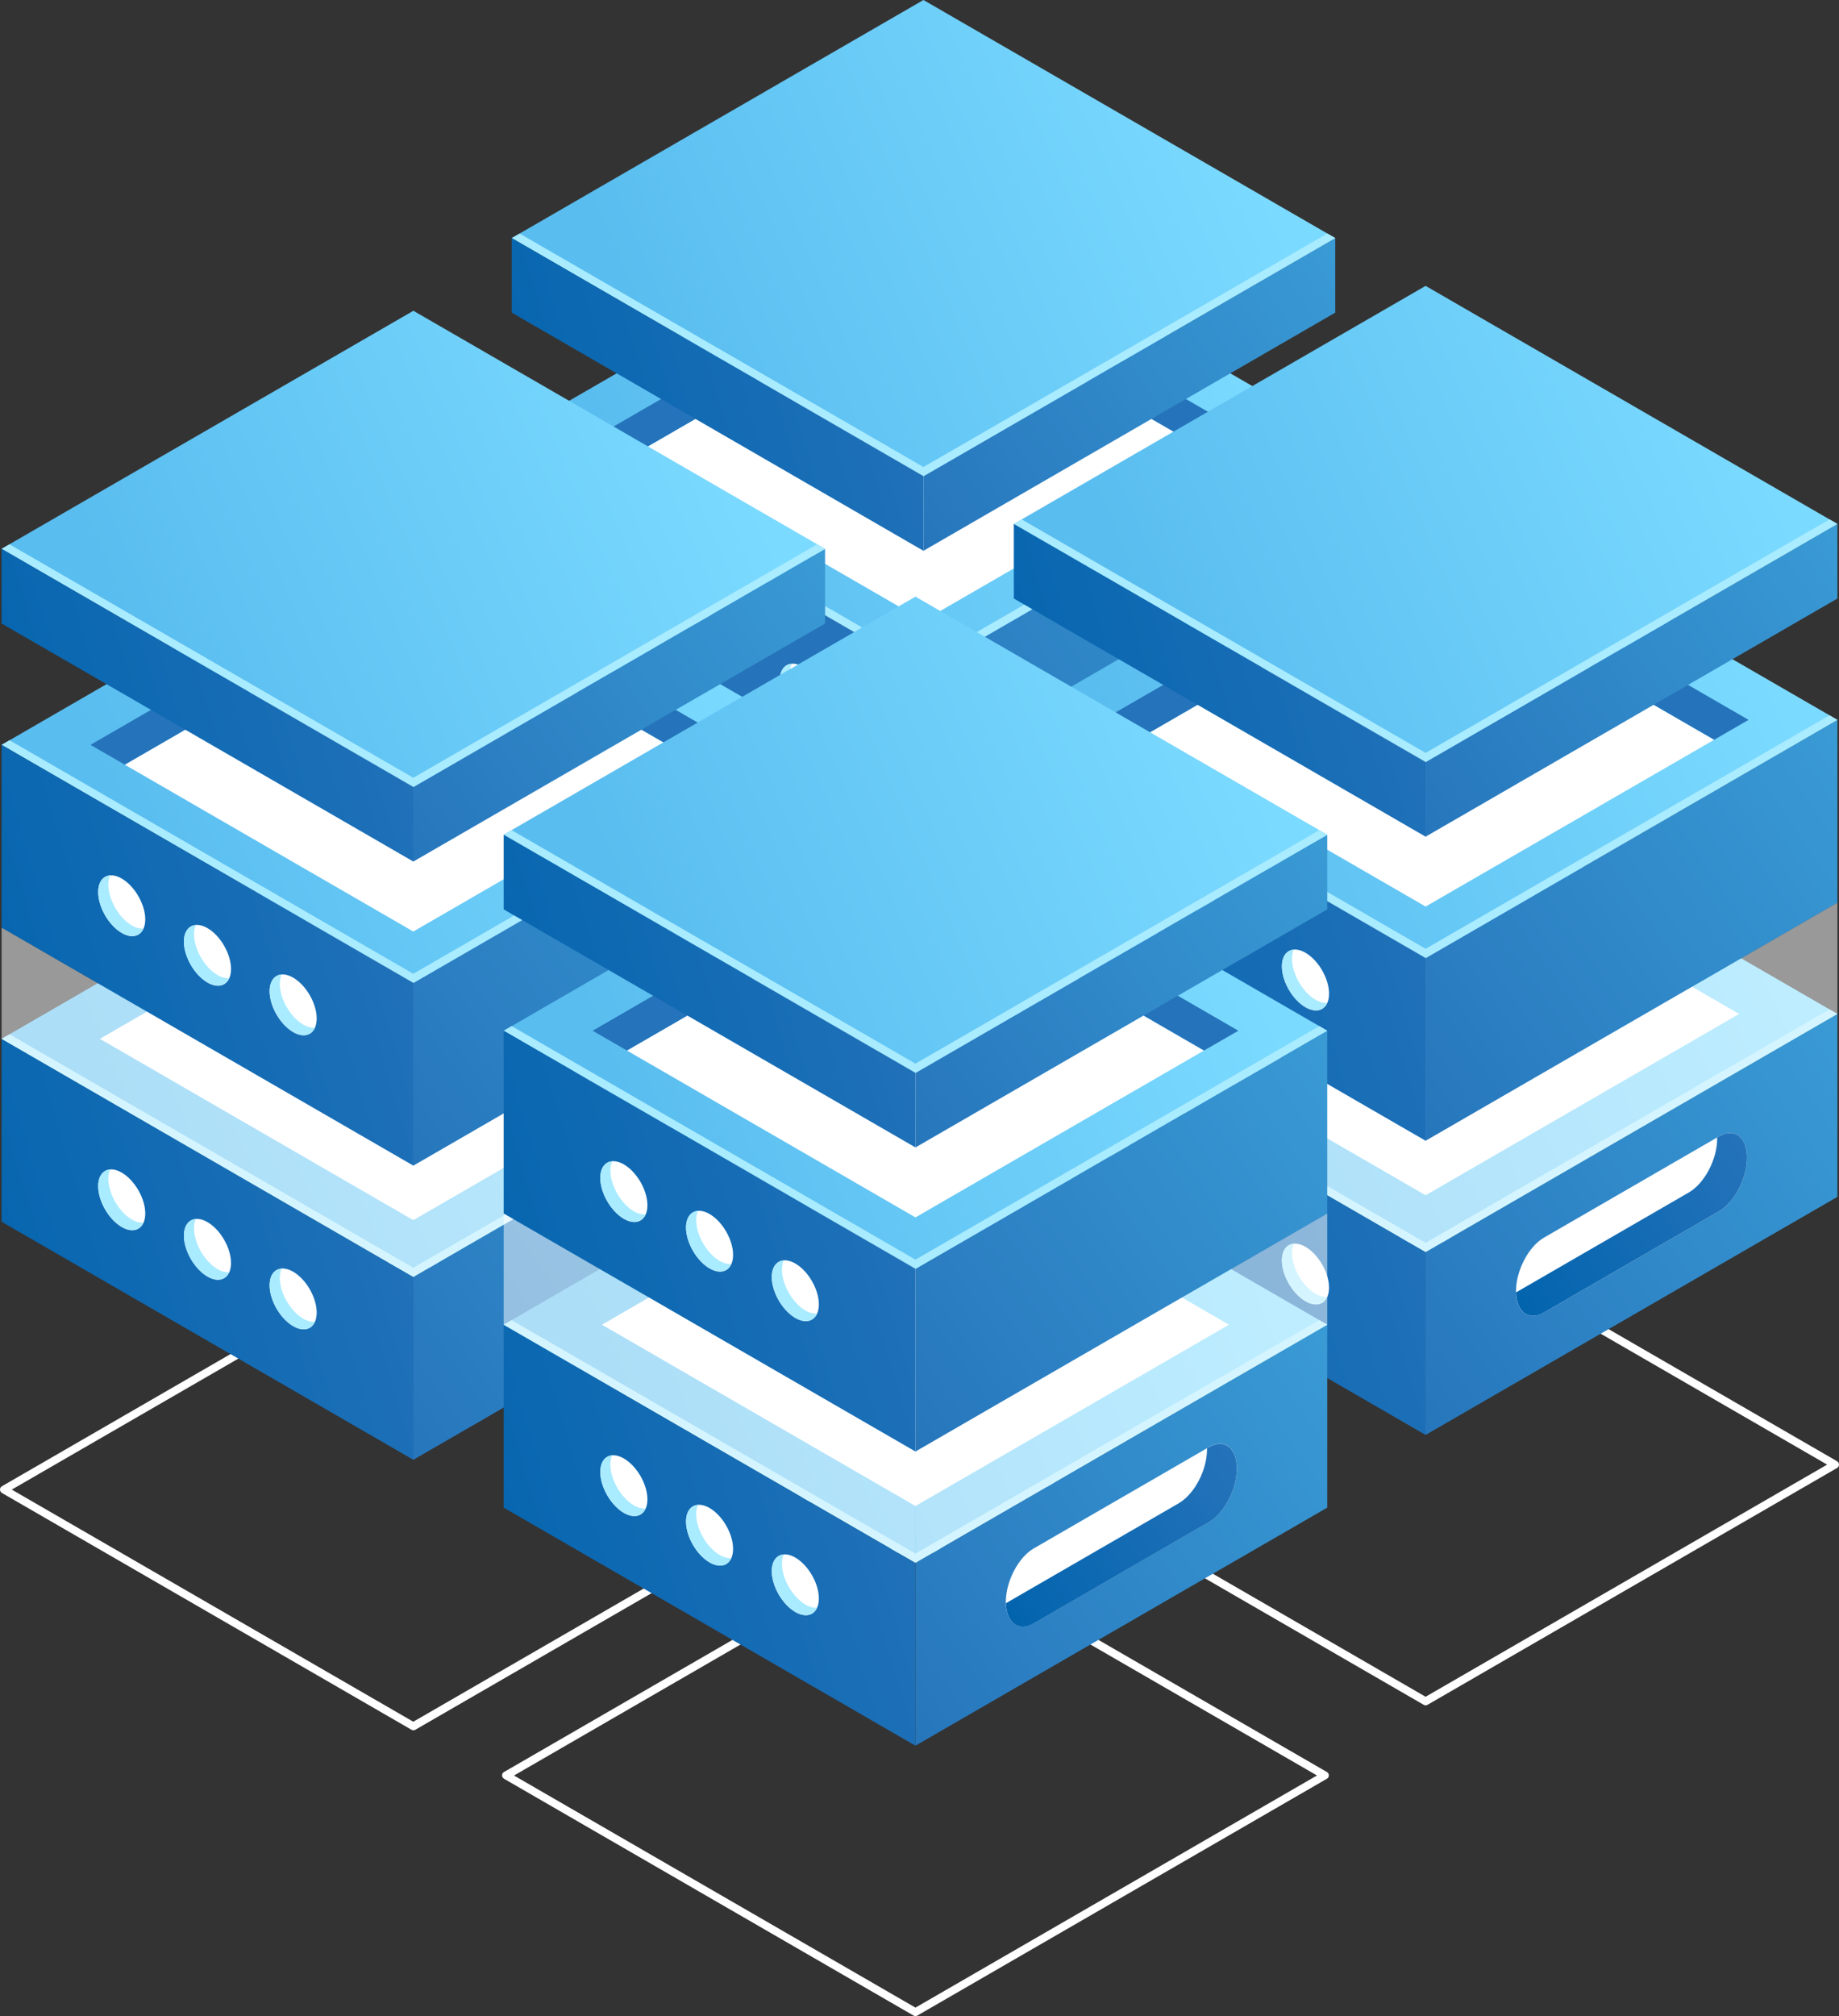 <svg xmlns="http://www.w3.org/2000/svg" width="115" height="126" viewBox="0 0 115 126" fill="none"><rect x="0" y="0" width="115" height="126" fill="#333333" stroke="none"/><g clip-path="url(#clip0_53_162)"><path d="M57.747 88.712C57.706 88.712 57.665 88.701 57.623 88.677L32.02 73.881C31.944 73.834 31.896 73.757 31.896 73.669C31.896 73.58 31.944 73.498 32.02 73.457L57.623 58.66C57.7 58.619 57.794 58.619 57.871 58.66L83.474 73.457C83.55 73.504 83.598 73.58 83.598 73.669C83.598 73.757 83.55 73.84 83.474 73.881L57.871 88.677C57.835 88.701 57.788 88.712 57.747 88.712ZM32.638 73.669L57.747 88.176L82.856 73.663L57.747 59.155L32.638 73.663V73.669Z" fill="white"></path><path d="M57.747 71.812L83.498 56.934V45.502L57.747 60.381V71.812Z" fill="url(#paint0_linear_53_162)"></path><path d="M57.747 60.381L83.498 45.502L57.747 30.623L32.002 45.502L57.747 60.381Z" fill="url(#paint1_linear_53_162)"></path><path d="M57.747 56.834L77.352 45.502L57.747 34.177L38.143 45.502L57.747 56.834Z" fill="white"></path><path d="M32.002 56.934L57.747 71.812V60.381L32.002 45.502V56.934Z" fill="url(#paint2_linear_53_162)"></path><path d="M57.747 53.434L83.498 38.555V27.123L57.747 42.008V53.434Z" fill="url(#paint3_linear_53_162)"></path><path d="M57.747 42.002L83.498 27.123L57.747 12.245L32.002 27.123L57.747 42.002Z" fill="url(#paint4_linear_53_162)"></path><path d="M57.747 41.43L83.003 26.84L83.498 27.123L57.747 42.002L32.002 27.123L32.497 26.84L57.747 41.43Z" fill="#A9EBFF"></path><path d="M57.747 59.809L83.003 45.213L83.498 45.502L57.747 60.381L32.002 45.502L32.497 45.219L57.747 59.809Z" fill="#A9EBFF"></path><path d="M57.747 17.937L75.791 28.367L57.747 38.791L39.703 28.367L57.747 17.937Z" fill="white"></path><path d="M57.747 17.937L39.703 28.367L37.56 27.123L57.747 15.456L77.94 27.123L75.791 28.367L57.747 17.937Z" fill="#2573BA"></path><path d="M32.002 38.555L57.747 53.434V42.008L32.002 27.123V38.555Z" fill="url(#paint5_linear_53_162)"></path><path d="M48.764 42.526C48.764 43.463 49.423 44.606 50.236 45.078C51.048 45.549 51.707 45.166 51.707 44.229C51.707 43.292 51.048 42.149 50.236 41.678C49.423 41.207 48.764 41.59 48.764 42.526Z" fill="white"></path><path d="M43.4 39.427C43.4 40.364 44.06 41.507 44.872 41.978C45.685 42.45 46.344 42.067 46.344 41.13C46.344 40.193 45.685 39.05 44.872 38.578C44.06 38.107 43.4 38.49 43.4 39.427Z" fill="white"></path><path d="M38.043 36.333C38.043 37.27 38.702 38.413 39.515 38.885C40.327 39.356 40.987 38.973 40.987 38.036C40.987 37.099 40.327 35.956 39.515 35.485C38.702 35.013 38.043 35.396 38.043 36.333Z" fill="white"></path><path d="M49.511 41.489C49.441 41.648 49.4 41.843 49.4 42.067C49.4 43.004 50.059 44.147 50.871 44.618C51.136 44.771 51.383 44.825 51.595 44.807C51.378 45.302 50.848 45.431 50.236 45.078C49.423 44.606 48.764 43.463 48.764 42.526C48.764 41.896 49.064 41.525 49.511 41.483V41.489Z" fill="#A9EBFF"></path><path d="M44.148 38.39C44.077 38.549 44.036 38.743 44.036 38.967C44.036 39.904 44.696 41.047 45.508 41.519C45.773 41.672 46.02 41.725 46.232 41.707C46.014 42.202 45.484 42.332 44.872 41.978C44.06 41.507 43.4 40.364 43.4 39.427C43.4 38.796 43.701 38.425 44.148 38.384V38.39Z" fill="#A9EBFF"></path><path d="M38.791 35.291C38.72 35.45 38.679 35.644 38.679 35.868C38.679 36.805 39.338 37.948 40.151 38.419C40.416 38.573 40.663 38.626 40.875 38.608C40.657 39.103 40.127 39.233 39.515 38.879C38.702 38.408 38.043 37.265 38.043 36.328C38.043 35.697 38.343 35.326 38.791 35.285V35.291Z" fill="#A9EBFF"></path><path d="M48.764 60.905C48.764 61.842 49.423 62.986 50.236 63.457C51.048 63.928 51.707 63.545 51.707 62.608C51.707 61.671 51.048 60.528 50.236 60.057C49.423 59.586 48.764 59.968 48.764 60.905Z" fill="white"></path><path d="M43.4 57.806C43.4 58.743 44.06 59.886 44.872 60.357C45.685 60.829 46.344 60.446 46.344 59.509C46.344 58.572 45.685 57.429 44.872 56.957C44.06 56.486 43.4 56.869 43.4 57.806Z" fill="white"></path><path d="M38.043 54.706C38.043 55.643 38.702 56.786 39.515 57.258C40.327 57.729 40.987 57.346 40.987 56.409C40.987 55.472 40.327 54.329 39.515 53.858C38.702 53.386 38.043 53.769 38.043 54.706Z" fill="white"></path><path d="M49.511 59.862C49.441 60.021 49.4 60.216 49.4 60.44C49.4 61.377 50.059 62.52 50.871 62.991C51.136 63.145 51.383 63.197 51.595 63.18C51.378 63.675 50.848 63.804 50.236 63.451C49.423 62.98 48.764 61.836 48.764 60.899C48.764 60.269 49.064 59.898 49.511 59.856V59.862Z" fill="#A9EBFF"></path><path d="M44.148 56.769C44.077 56.928 44.036 57.122 44.036 57.346C44.036 58.283 44.696 59.426 45.508 59.898C45.773 60.051 46.02 60.104 46.232 60.086C46.014 60.581 45.484 60.711 44.872 60.357C44.06 59.886 43.4 58.743 43.4 57.806C43.4 57.175 43.701 56.804 44.148 56.763V56.769Z" fill="#A9EBFF"></path><path d="M38.791 53.669C38.72 53.828 38.679 54.023 38.679 54.246C38.679 55.183 39.338 56.327 40.151 56.798C40.416 56.951 40.663 57.004 40.875 56.986C40.657 57.481 40.127 57.611 39.515 57.258C38.702 56.786 38.043 55.643 38.043 54.706C38.043 54.076 38.343 53.704 38.791 53.663V53.669Z" fill="#A9EBFF"></path><path d="M57.747 34.424L83.498 19.539V14.878L57.747 29.757V34.424Z" fill="url(#paint6_linear_53_162)"></path><path d="M57.747 29.757L83.498 14.879L57.747 0L32.002 14.879L57.747 29.757Z" fill="url(#paint7_linear_53_162)"></path><path d="M57.747 29.186L83.003 14.596L83.498 14.879L57.747 29.757L32.002 14.879L32.497 14.596L57.747 29.186Z" fill="#A9EBFF"></path><path d="M32.002 19.539L57.747 34.424V29.757L32.002 14.878V19.539Z" fill="url(#paint8_linear_53_162)"></path><path opacity="0.5" d="M83.498 38.555V45.502L57.747 60.381V53.433L83.498 38.555Z" fill="white"></path><path opacity="0.5" d="M32.002 38.555V45.502L57.747 60.381V53.433L32.002 38.555Z" fill="white"></path><path d="M25.845 108.134C25.803 108.134 25.762 108.122 25.721 108.098L0.124 93.308C0.047 93.261 0 93.184 0 93.096C0 93.007 0.047 92.925 0.124 92.884L25.727 78.088C25.803 78.046 25.898 78.046 25.974 78.088L51.578 92.884C51.654 92.931 51.701 93.007 51.701 93.096C51.701 93.184 51.654 93.267 51.578 93.308L25.974 108.104C25.939 108.128 25.892 108.139 25.851 108.139L25.845 108.134ZM0.736 93.096L25.845 107.603L50.953 93.096L25.845 78.588L0.736 93.096Z" fill="white"></path><path d="M25.845 91.234L51.595 76.355V64.924L25.845 79.802V91.234Z" fill="url(#paint9_linear_53_162)"></path><path d="M25.845 79.803L51.595 64.924L25.851 50.045L0.1 64.924L25.845 79.803Z" fill="url(#paint10_linear_53_162)"></path><path d="M25.845 76.255L45.449 64.924L25.85 53.599L6.246 64.924L25.845 76.255Z" fill="white"></path><path d="M0.1 76.355L25.851 91.234V79.802L0.1 64.924V76.355Z" fill="url(#paint11_linear_53_162)"></path><path d="M25.845 72.855L51.595 57.976V46.551L25.845 61.429V72.855Z" fill="url(#paint12_linear_53_162)"></path><path d="M25.845 61.43L51.595 46.545L25.851 31.666L0.1 46.551L25.845 61.43Z" fill="url(#paint13_linear_53_162)"></path><path d="M25.845 60.858L51.101 46.262L51.595 46.545L25.845 61.43L0.1 46.551L0.595 46.262L25.845 60.858Z" fill="#A9EBFF"></path><path d="M25.845 79.231L51.101 64.641L51.595 64.924L25.845 79.803L0.1 64.924L0.595 64.641L25.845 79.231Z" fill="#A9EBFF"></path><path d="M25.85 37.359L43.889 47.789L25.845 58.218L7.8 47.789L25.85 37.359Z" fill="white"></path><path d="M25.851 37.359L7.801 47.788L5.658 46.551L25.851 34.878L46.038 46.551L43.895 47.788L25.851 37.359Z" fill="#2573BA"></path><path d="M0.1 57.976L25.851 72.855V61.429L0.1 46.551V57.976Z" fill="url(#paint14_linear_53_162)"></path><path d="M16.861 61.948C16.861 62.885 17.52 64.028 18.333 64.5C19.145 64.971 19.804 64.588 19.804 63.651C19.804 62.714 19.145 61.571 18.333 61.1C17.52 60.628 16.861 61.011 16.861 61.948Z" fill="white"></path><path d="M11.503 58.855C11.503 59.791 12.163 60.935 12.975 61.406C13.788 61.877 14.447 61.495 14.447 60.557C14.447 59.621 13.788 58.477 12.975 58.006C12.163 57.535 11.503 57.918 11.503 58.855Z" fill="white"></path><path d="M6.14 55.755C6.14 56.692 6.8 57.835 7.612 58.306C8.424 58.778 9.084 58.395 9.084 57.458C9.084 56.521 8.424 55.378 7.612 54.907C6.8 54.435 6.14 54.818 6.14 55.755Z" fill="white"></path><path d="M17.608 60.911C17.538 61.07 17.497 61.265 17.497 61.489C17.497 62.425 18.156 63.569 18.968 64.04C19.233 64.193 19.481 64.246 19.693 64.229C19.475 64.724 18.945 64.853 18.333 64.5C17.52 64.028 16.861 62.885 16.861 61.948C16.861 61.318 17.161 60.947 17.608 60.905V60.911Z" fill="#A9EBFF"></path><path d="M12.245 57.812C12.175 57.971 12.133 58.165 12.133 58.389C12.133 59.326 12.793 60.469 13.605 60.941C13.87 61.094 14.117 61.147 14.329 61.129C14.111 61.624 13.582 61.754 12.969 61.4C12.157 60.929 11.498 59.786 11.498 58.849C11.498 58.218 11.798 57.847 12.245 57.806V57.812Z" fill="#A9EBFF"></path><path d="M6.888 54.712C6.817 54.871 6.776 55.066 6.776 55.289C6.776 56.226 7.435 57.37 8.248 57.841C8.513 57.994 8.76 58.047 8.972 58.029C8.754 58.524 8.224 58.654 7.612 58.3C6.8 57.829 6.14 56.686 6.14 55.749C6.14 55.118 6.44 54.747 6.888 54.706V54.712Z" fill="#A9EBFF"></path><path d="M16.861 80.327C16.861 81.264 17.52 82.407 18.333 82.878C19.145 83.35 19.804 82.967 19.804 82.03C19.804 81.093 19.145 79.95 18.333 79.478C17.52 79.007 16.861 79.39 16.861 80.327Z" fill="white"></path><path d="M11.503 77.228C11.503 78.165 12.163 79.308 12.975 79.779C13.788 80.251 14.447 79.868 14.447 78.931C14.447 77.994 13.788 76.85 12.975 76.379C12.163 75.908 11.503 76.291 11.503 77.228Z" fill="white"></path><path d="M6.14 74.134C6.14 75.071 6.8 76.214 7.612 76.685C8.424 77.157 9.084 76.774 9.084 75.837C9.084 74.9 8.424 73.757 7.612 73.285C6.8 72.814 6.14 73.197 6.14 74.134Z" fill="white"></path><path d="M17.608 79.29C17.538 79.449 17.497 79.644 17.497 79.868C17.497 80.804 18.156 81.948 18.968 82.419C19.233 82.572 19.481 82.625 19.693 82.608C19.475 83.103 18.945 83.232 18.333 82.879C17.52 82.407 16.861 81.264 16.861 80.327C16.861 79.697 17.161 79.325 17.608 79.284V79.29Z" fill="#A9EBFF"></path><path d="M12.245 76.191C12.175 76.35 12.133 76.544 12.133 76.768C12.133 77.705 12.793 78.848 13.605 79.319C13.87 79.473 14.117 79.526 14.329 79.508C14.111 80.003 13.582 80.133 12.969 79.779C12.157 79.308 11.498 78.165 11.498 77.228C11.498 76.597 11.798 76.226 12.245 76.185V76.191Z" fill="#A9EBFF"></path><path d="M6.888 73.091C6.817 73.25 6.776 73.444 6.776 73.668C6.776 74.605 7.435 75.748 8.248 76.22C8.513 76.373 8.76 76.426 8.972 76.408C8.754 76.903 8.224 77.033 7.612 76.679C6.8 76.208 6.14 75.065 6.14 74.128C6.14 73.497 6.44 73.126 6.888 73.085V73.091Z" fill="#A9EBFF"></path><path d="M25.845 53.846L51.595 38.967V34.3L25.845 49.185V53.846Z" fill="url(#paint15_linear_53_162)"></path><path d="M25.845 49.185L51.595 34.3L25.851 19.422L0.1 34.3L25.845 49.185Z" fill="url(#paint16_linear_53_162)"></path><path d="M25.845 48.608L51.101 34.018L51.595 34.3L25.845 49.185L0.1 34.3L0.595 34.018L25.845 48.608Z" fill="#A9EBFF"></path><path d="M0.1 38.967L25.851 53.846V49.185L0.1 34.3V38.967Z" fill="url(#paint17_linear_53_162)"></path><path opacity="0.5" d="M51.595 57.977V64.924L25.845 79.802L25.851 72.855L51.595 57.977Z" fill="white"></path><path opacity="0.5" d="M0.1 57.977V64.924L25.845 79.802L25.851 72.855L0.1 57.977Z" fill="white"></path><path d="M89.149 106.578C89.108 106.578 89.067 106.566 89.026 106.543L63.422 91.746C63.346 91.699 63.299 91.623 63.299 91.534C63.299 91.446 63.346 91.363 63.422 91.322L89.026 76.526C89.102 76.485 89.197 76.485 89.273 76.526L114.876 91.322C114.953 91.369 115 91.446 115 91.534C115 91.623 114.953 91.705 114.876 91.746L89.273 106.543C89.238 106.566 89.191 106.578 89.149 106.578ZM64.041 91.534L89.149 106.042L114.258 91.534L89.149 77.027L64.041 91.534Z" fill="white"></path><path d="M89.149 89.678L114.9 74.8V63.368L89.149 78.247V89.678Z" fill="url(#paint18_linear_53_162)"></path><path d="M89.149 78.247L114.9 63.368L89.149 48.49L63.399 63.368L89.149 78.247Z" fill="url(#paint19_linear_53_162)"></path><path d="M89.149 74.7L108.753 63.368L89.149 52.043L69.545 63.368L89.149 74.7Z" fill="white"></path><path d="M63.399 74.8L89.149 89.678V78.247L63.399 63.368V74.8Z" fill="url(#paint20_linear_53_162)"></path><path d="M89.149 71.299L114.9 56.421V44.989L89.149 59.874V71.299Z" fill="url(#paint21_linear_53_162)"></path><path d="M89.149 59.874L114.9 44.989L89.149 30.111L63.399 44.989L89.149 59.874Z" fill="url(#paint22_linear_53_162)"></path><path d="M89.149 59.296L114.405 44.706L114.9 44.989L89.149 59.874L63.399 44.989L63.893 44.706L89.149 59.296Z" fill="#A9EBFF"></path><path d="M89.149 77.675L114.405 63.085L114.9 63.368L89.149 78.247L63.399 63.368L63.893 63.085L89.149 77.675Z" fill="#A9EBFF"></path><path d="M89.15 35.803L107.194 46.233L89.15 56.657L71.106 46.233L89.15 35.803Z" fill="white"></path><path d="M89.15 35.803L71.105 46.233L68.957 44.989L89.15 33.322L109.343 44.989L107.194 46.233L89.15 35.803Z" fill="#2573BA"></path><path d="M63.399 56.421L89.149 71.299V59.874L63.399 44.989V56.421Z" fill="url(#paint23_linear_53_162)"></path><path d="M82.68 63.053C83.255 62.721 83.254 61.644 82.678 60.646C82.103 59.648 81.171 59.108 80.596 59.441C80.022 59.772 80.023 60.85 80.598 61.848C81.174 62.846 82.106 63.385 82.68 63.053Z" fill="white"></path><path d="M74.802 57.293C74.802 58.23 75.462 59.373 76.274 59.844C77.087 60.316 77.746 59.933 77.746 58.996C77.746 58.059 77.087 56.916 76.274 56.445C75.462 55.973 74.802 56.356 74.802 57.293Z" fill="white"></path><path d="M69.445 54.199C69.445 55.136 70.105 56.279 70.917 56.751C71.73 57.222 72.389 56.839 72.389 55.902C72.389 54.965 71.73 53.822 70.917 53.351C70.105 52.879 69.445 53.262 69.445 54.199Z" fill="white"></path><path d="M80.907 59.355C80.837 59.515 80.796 59.709 80.796 59.933C80.796 60.87 81.455 62.013 82.267 62.484C82.532 62.638 82.779 62.691 82.991 62.673C82.774 63.168 82.244 63.298 81.632 62.944C80.819 62.473 80.16 61.33 80.16 60.393C80.16 59.762 80.46 59.391 80.907 59.35V59.355Z" fill="#A9EBFF"></path><path d="M75.55 56.256C75.479 56.415 75.438 56.609 75.438 56.833C75.438 57.77 76.097 58.913 76.91 59.385C77.175 59.538 77.422 59.591 77.634 59.573C77.416 60.068 76.886 60.198 76.274 59.844C75.462 59.373 74.802 58.23 74.802 57.293C74.802 56.663 75.103 56.291 75.55 56.25V56.256Z" fill="#A9EBFF"></path><path d="M70.187 53.156C70.116 53.315 70.075 53.51 70.075 53.734C70.075 54.671 70.734 55.814 71.547 56.285C71.811 56.438 72.059 56.492 72.271 56.474C72.053 56.969 71.523 57.098 70.911 56.745C70.098 56.273 69.439 55.13 69.439 54.193C69.439 53.563 69.739 53.192 70.187 53.15V53.156Z" fill="#A9EBFF"></path><path d="M80.165 78.772C80.165 79.709 80.825 80.852 81.637 81.323C82.45 81.794 83.109 81.412 83.109 80.475C83.109 79.538 82.45 78.394 81.637 77.923C80.825 77.452 80.165 77.835 80.165 78.772Z" fill="white"></path><path d="M74.802 75.672C74.802 76.609 75.462 77.752 76.274 78.224C77.087 78.695 77.746 78.312 77.746 77.375C77.746 76.438 77.087 75.295 76.274 74.823C75.462 74.352 74.802 74.735 74.802 75.672Z" fill="white"></path><path d="M69.445 72.572C69.445 73.509 70.105 74.652 70.917 75.124C71.73 75.595 72.389 75.212 72.389 74.275C72.389 73.338 71.73 72.195 70.917 71.724C70.105 71.252 69.445 71.635 69.445 72.572Z" fill="white"></path><path d="M80.907 77.729C80.837 77.888 80.796 78.082 80.796 78.306C80.796 79.243 81.455 80.386 82.267 80.858C82.532 81.011 82.779 81.064 82.991 81.046C82.774 81.541 82.244 81.671 81.632 81.317C80.819 80.846 80.16 79.703 80.16 78.766C80.16 78.135 80.46 77.764 80.907 77.723V77.729Z" fill="#A9EBFF"></path><path d="M75.55 74.635C75.479 74.794 75.438 74.988 75.438 75.212C75.438 76.149 76.097 77.292 76.91 77.764C77.175 77.917 77.422 77.97 77.634 77.952C77.416 78.447 76.886 78.577 76.274 78.223C75.462 77.752 74.802 76.609 74.802 75.672C74.802 75.041 75.103 74.67 75.55 74.629V74.635Z" fill="#A9EBFF"></path><path d="M70.187 71.535C70.116 71.694 70.075 71.889 70.075 72.113C70.075 73.05 70.734 74.193 71.547 74.664C71.811 74.817 72.059 74.87 72.271 74.853C72.053 75.348 71.523 75.477 70.911 75.124C70.098 74.652 69.439 73.509 69.439 72.572C69.439 71.942 69.739 71.57 70.187 71.529V71.535Z" fill="#A9EBFF"></path><path d="M89.149 52.29L114.9 37.406V32.745L89.149 47.623V52.29Z" fill="url(#paint24_linear_53_162)"></path><path d="M89.149 47.623L114.9 32.745L89.149 17.866L63.399 32.745L89.149 47.623Z" fill="url(#paint25_linear_53_162)"></path><path d="M89.149 47.052L114.405 32.462L114.9 32.745L89.149 47.623L63.399 32.745L63.893 32.462L89.149 47.052Z" fill="#A9EBFF"></path><path d="M63.399 37.406L89.149 52.29V47.623L63.399 32.745V37.406Z" fill="url(#paint26_linear_53_162)"></path><path opacity="0.5" d="M114.9 56.421V63.368L89.149 78.247V71.299L114.9 56.421Z" fill="white"></path><path opacity="0.5" d="M63.399 56.421V63.368L89.149 78.247V71.299L63.399 56.421Z" fill="white"></path><path d="M96.556 82.024L107.494 75.701C108.465 75.141 109.248 73.639 109.248 72.348C109.248 71.058 108.465 70.463 107.494 71.023L96.556 77.345C95.584 77.905 94.801 79.408 94.801 80.698C94.801 81.989 95.584 82.584 96.556 82.024Z" fill="white"></path><path d="M105.628 74.511C106.593 73.951 107.382 72.449 107.382 71.158C107.382 71.135 107.382 71.111 107.382 71.087L107.494 71.023C108.465 70.463 109.248 71.058 109.248 72.348C109.248 73.639 108.465 75.141 107.494 75.701L96.556 82.024C95.608 82.572 94.837 82.012 94.807 80.769L105.634 74.511H105.628Z" fill="url(#paint27_linear_53_162)"></path><path d="M57.247 126C57.206 126 57.165 125.988 57.123 125.964L31.52 111.168C31.444 111.121 31.396 111.045 31.396 110.956C31.396 110.868 31.444 110.785 31.52 110.744L57.123 95.948C57.2 95.907 57.294 95.907 57.371 95.948L82.974 110.744C83.05 110.791 83.098 110.868 83.098 110.956C83.098 111.045 83.05 111.127 82.974 111.168L57.371 125.964C57.335 125.988 57.288 126 57.247 126ZM32.138 110.962L57.247 125.47L82.356 110.962L57.247 96.455L32.138 110.968V110.962Z" fill="white"></path><path d="M57.247 109.1L82.998 94.222V82.79L57.247 97.675V109.1Z" fill="url(#paint28_linear_53_162)"></path><path d="M57.247 97.669L82.998 82.79L57.247 67.912L31.497 82.79L57.247 97.669Z" fill="url(#paint29_linear_53_162)"></path><path d="M57.247 94.122L76.851 82.79L57.247 71.465L37.643 82.79L57.247 94.122Z" fill="white"></path><path d="M31.497 94.222L57.247 109.1V97.675L31.497 82.79V94.222Z" fill="url(#paint30_linear_53_162)"></path><path d="M57.247 90.721L82.998 75.843V64.417L57.247 79.296V90.721Z" fill="url(#paint31_linear_53_162)"></path><path d="M57.247 79.296L82.998 64.417L57.247 49.533L31.497 64.417L57.247 79.296Z" fill="url(#paint32_linear_53_162)"></path><path d="M57.247 78.724L82.503 64.128L82.998 64.417L57.247 79.296L31.497 64.417L31.997 64.128L57.247 78.724Z" fill="#A9EBFF"></path><path d="M57.247 97.097L82.503 82.507L82.998 82.79L57.247 97.669L31.497 82.79L31.997 82.507L57.247 97.097Z" fill="#A9EBFF"></path><path d="M57.247 55.225L75.291 65.654L57.247 76.084L39.203 65.654L57.247 55.225Z" fill="white"></path><path d="M57.247 55.225L39.203 65.655L37.06 64.417L57.247 52.75L77.44 64.417L75.291 65.655L57.247 55.225Z" fill="#2573BA"></path><path d="M31.497 75.843L57.247 90.721V79.296L31.497 64.417V75.843Z" fill="url(#paint33_linear_53_162)"></path><path d="M48.263 79.815C48.263 80.751 48.922 81.895 49.735 82.366C50.547 82.837 51.207 82.454 51.207 81.517C51.207 80.581 50.547 79.437 49.735 78.966C48.922 78.495 48.263 78.878 48.263 79.815Z" fill="white"></path><path d="M42.9 76.721C42.9 77.658 43.559 78.801 44.372 79.272C45.184 79.744 45.843 79.361 45.843 78.424C45.843 77.487 45.184 76.344 44.372 75.872C43.559 75.401 42.9 75.784 42.9 76.721Z" fill="white"></path><path d="M37.542 73.621C37.542 74.558 38.202 75.701 39.014 76.173C39.827 76.644 40.486 76.261 40.486 75.324C40.486 74.387 39.827 73.244 39.014 72.773C38.202 72.301 37.542 72.684 37.542 73.621Z" fill="white"></path><path d="M49.011 78.777C48.94 78.936 48.899 79.131 48.899 79.355C48.899 80.292 49.558 81.435 50.371 81.906C50.636 82.059 50.883 82.113 51.095 82.095C50.877 82.59 50.347 82.719 49.735 82.366C48.922 81.894 48.263 80.751 48.263 79.814C48.263 79.184 48.563 78.813 49.011 78.772V78.777Z" fill="#A9EBFF"></path><path d="M43.648 75.678C43.577 75.837 43.536 76.031 43.536 76.255C43.536 77.192 44.195 78.335 45.008 78.807C45.272 78.96 45.52 79.013 45.732 78.995C45.514 79.49 44.984 79.62 44.372 79.266C43.559 78.795 42.9 77.652 42.9 76.715C42.9 76.084 43.2 75.713 43.648 75.672V75.678Z" fill="#A9EBFF"></path><path d="M38.284 72.578C38.214 72.737 38.172 72.932 38.172 73.156C38.172 74.093 38.832 75.236 39.644 75.707C39.909 75.86 40.156 75.913 40.368 75.896C40.151 76.391 39.621 76.52 39.008 76.167C38.196 75.695 37.537 74.552 37.537 73.615C37.537 72.985 37.837 72.614 38.284 72.572V72.578Z" fill="#A9EBFF"></path><path d="M48.263 98.193C48.263 99.13 48.922 100.273 49.735 100.744C50.547 101.216 51.207 100.833 51.207 99.896C51.207 98.959 50.547 97.816 49.735 97.344C48.922 96.873 48.263 97.256 48.263 98.193Z" fill="white"></path><path d="M42.9 95.094C42.9 96.031 43.559 97.174 44.372 97.645C45.184 98.117 45.843 97.734 45.843 96.797C45.843 95.86 45.184 94.717 44.372 94.245C43.559 93.774 42.9 94.157 42.9 95.094Z" fill="white"></path><path d="M37.542 92C37.542 92.937 38.202 94.08 39.014 94.552C39.827 95.023 40.486 94.64 40.486 93.703C40.486 92.766 39.827 91.623 39.014 91.152C38.202 90.68 37.542 91.063 37.542 92Z" fill="white"></path><path d="M49.011 97.156C48.94 97.315 48.899 97.51 48.899 97.734C48.899 98.671 49.558 99.814 50.371 100.285C50.636 100.438 50.883 100.491 51.095 100.474C50.877 100.969 50.347 101.098 49.735 100.745C48.922 100.273 48.263 99.13 48.263 98.193C48.263 97.563 48.563 97.192 49.011 97.15V97.156Z" fill="#A9EBFF"></path><path d="M43.648 94.057C43.577 94.216 43.536 94.41 43.536 94.634C43.536 95.571 44.195 96.714 45.008 97.186C45.272 97.339 45.52 97.392 45.732 97.374C45.514 97.869 44.984 97.999 44.372 97.645C43.559 97.174 42.9 96.031 42.9 95.094C42.9 94.463 43.2 94.092 43.648 94.051V94.057Z" fill="#A9EBFF"></path><path d="M38.284 90.957C38.214 91.116 38.172 91.311 38.172 91.534C38.172 92.471 38.832 93.615 39.644 94.086C39.909 94.239 40.156 94.292 40.368 94.275C40.151 94.769 39.621 94.899 39.008 94.546C38.196 94.074 37.537 92.931 37.537 91.994C37.537 91.364 37.837 90.992 38.284 90.951V90.957Z" fill="#A9EBFF"></path><path d="M57.247 71.712L82.998 56.833V52.166L57.247 67.051V71.712Z" fill="url(#paint34_linear_53_162)"></path><path d="M57.247 67.051L82.998 52.167L57.247 37.288L31.497 52.167L57.247 67.051Z" fill="url(#paint35_linear_53_162)"></path><path d="M57.247 66.474L82.503 51.884L82.998 52.167L57.247 67.051L31.497 52.167L31.997 51.884L57.247 66.474Z" fill="#A9EBFF"></path><path d="M31.497 56.833L57.247 71.712V67.051L31.497 52.166V56.833Z" fill="url(#paint36_linear_53_162)"></path><path opacity="0.5" d="M82.998 75.843V82.79L57.247 97.669V90.721L82.998 75.843Z" fill="white"></path><path opacity="0.5" d="M31.497 75.843V82.79L57.247 97.669V90.721L31.497 75.843Z" fill="white"></path><path d="M64.653 101.446L75.591 95.123C76.563 94.563 77.346 93.061 77.346 91.77C77.346 90.48 76.563 89.885 75.591 90.444L64.653 96.767C63.681 97.327 62.898 98.829 62.898 100.12C62.898 101.41 63.681 102.006 64.653 101.446Z" fill="white"></path><path d="M73.725 93.939C74.69 93.379 75.479 91.876 75.479 90.586C75.479 90.562 75.479 90.539 75.479 90.515L75.591 90.45C76.562 89.891 77.346 90.486 77.346 91.776C77.346 93.067 76.562 94.569 75.591 95.129L64.653 101.452C63.705 102 62.934 101.44 62.904 100.197L73.731 93.939H73.725Z" fill="url(#paint37_linear_53_162)"></path></g><defs><linearGradient id="paint0_linear_53_162" x1="85.77" y1="48.207" x2="53.442" y2="70.471" gradientUnits="userSpaceOnUse"><stop stop-color="#3A9BD5"></stop><stop offset="1" stop-color="#2573BA"></stop></linearGradient><linearGradient id="paint1_linear_53_162" x1="77.057" y1="37.2" x2="40.688" y2="52.809" gradientUnits="userSpaceOnUse"><stop stop-color="#7BDAFF"></stop><stop offset="1" stop-color="#59BDEF"></stop></linearGradient><linearGradient id="paint2_linear_53_162" x1="61.05" y1="53.775" x2="26.558" y2="64.164" gradientUnits="userSpaceOnUse"><stop stop-color="#2573BA"></stop><stop offset="1" stop-color="#0063AD"></stop></linearGradient><linearGradient id="paint3_linear_53_162" x1="85.77" y1="29.828" x2="53.442" y2="52.098" gradientUnits="userSpaceOnUse"><stop stop-color="#3A9BD5"></stop><stop offset="1" stop-color="#2573BA"></stop></linearGradient><linearGradient id="paint4_linear_53_162" x1="77.057" y1="18.827" x2="40.688" y2="34.435" gradientUnits="userSpaceOnUse"><stop stop-color="#7BDAFF"></stop><stop offset="1" stop-color="#59BDEF"></stop></linearGradient><linearGradient id="paint5_linear_53_162" x1="-968.004" y1="35.403" x2="-968.594" y2="45.809" gradientUnits="userSpaceOnUse"><stop stop-color="#2573BA"></stop><stop offset="1" stop-color="#0063AD"></stop></linearGradient><linearGradient id="paint6_linear_53_162" x1="84.157" y1="15.309" x2="55.269" y2="35.212" gradientUnits="userSpaceOnUse"><stop stop-color="#3A9BD5"></stop><stop offset="1" stop-color="#2573BA"></stop></linearGradient><linearGradient id="paint7_linear_53_162" x1="77.057" y1="6.576" x2="40.688" y2="22.185" gradientUnits="userSpaceOnUse"><stop stop-color="#7BDAFF"></stop><stop offset="1" stop-color="#59BDEF"></stop></linearGradient><linearGradient id="paint8_linear_53_162" x1="59.713" y1="20.17" x2="28.071" y2="29.706" gradientUnits="userSpaceOnUse"><stop stop-color="#2573BA"></stop><stop offset="1" stop-color="#0063AD"></stop></linearGradient><linearGradient id="paint9_linear_53_162" x1="53.868" y1="67.629" x2="21.54" y2="89.898" gradientUnits="userSpaceOnUse"><stop stop-color="#3A9BD5"></stop><stop offset="1" stop-color="#2573BA"></stop></linearGradient><linearGradient id="paint10_linear_53_162" x1="45.155" y1="56.627" x2="8.791" y2="72.236" gradientUnits="userSpaceOnUse"><stop stop-color="#7BDAFF"></stop><stop offset="1" stop-color="#59BDEF"></stop></linearGradient><linearGradient id="paint11_linear_53_162" x1="29.147" y1="73.197" x2="-5.345" y2="83.586" gradientUnits="userSpaceOnUse"><stop stop-color="#2573BA"></stop><stop offset="1" stop-color="#0063AD"></stop></linearGradient><linearGradient id="paint12_linear_53_162" x1="53.868" y1="49.255" x2="21.54" y2="71.519" gradientUnits="userSpaceOnUse"><stop stop-color="#3A9BD5"></stop><stop offset="1" stop-color="#2573BA"></stop></linearGradient><linearGradient id="paint13_linear_53_162" x1="45.155" y1="38.248" x2="8.791" y2="53.857" gradientUnits="userSpaceOnUse"><stop stop-color="#7BDAFF"></stop><stop offset="1" stop-color="#59BDEF"></stop></linearGradient><linearGradient id="paint14_linear_53_162" x1="29.147" y1="54.824" x2="-5.345" y2="65.213" gradientUnits="userSpaceOnUse"><stop stop-color="#2573BA"></stop><stop offset="1" stop-color="#0063AD"></stop></linearGradient><linearGradient id="paint15_linear_53_162" x1="52.261" y1="34.736" x2="23.367" y2="54.634" gradientUnits="userSpaceOnUse"><stop stop-color="#3A9BD5"></stop><stop offset="1" stop-color="#2573BA"></stop></linearGradient><linearGradient id="paint16_linear_53_162" x1="45.155" y1="26.004" x2="8.791" y2="41.613" gradientUnits="userSpaceOnUse"><stop stop-color="#7BDAFF"></stop><stop offset="1" stop-color="#59BDEF"></stop></linearGradient><linearGradient id="paint17_linear_53_162" x1="27.811" y1="39.598" x2="-3.831" y2="49.128" gradientUnits="userSpaceOnUse"><stop stop-color="#2573BA"></stop><stop offset="1" stop-color="#0063AD"></stop></linearGradient><linearGradient id="paint18_linear_53_162" x1="117.166" y1="66.073" x2="84.839" y2="88.337" gradientUnits="userSpaceOnUse"><stop stop-color="#3A9BD5"></stop><stop offset="1" stop-color="#2573BA"></stop></linearGradient><linearGradient id="paint19_linear_53_162" x1="108.453" y1="55.066" x2="72.09" y2="70.675" gradientUnits="userSpaceOnUse"><stop stop-color="#7BDAFF"></stop><stop offset="1" stop-color="#59BDEF"></stop></linearGradient><linearGradient id="paint20_linear_53_162" x1="92.452" y1="71.641" x2="57.96" y2="82.03" gradientUnits="userSpaceOnUse"><stop stop-color="#2573BA"></stop><stop offset="1" stop-color="#0063AD"></stop></linearGradient><linearGradient id="paint21_linear_53_162" x1="117.166" y1="47.694" x2="84.839" y2="69.964" gradientUnits="userSpaceOnUse"><stop stop-color="#3A9BD5"></stop><stop offset="1" stop-color="#2573BA"></stop></linearGradient><linearGradient id="paint22_linear_53_162" x1="108.453" y1="36.693" x2="72.09" y2="52.302" gradientUnits="userSpaceOnUse"><stop stop-color="#7BDAFF"></stop><stop offset="1" stop-color="#59BDEF"></stop></linearGradient><linearGradient id="paint23_linear_53_162" x1="92.452" y1="53.268" x2="57.96" y2="63.657" gradientUnits="userSpaceOnUse"><stop stop-color="#2573BA"></stop><stop offset="1" stop-color="#0063AD"></stop></linearGradient><linearGradient id="paint24_linear_53_162" x1="115.559" y1="33.175" x2="86.666" y2="53.079" gradientUnits="userSpaceOnUse"><stop stop-color="#3A9BD5"></stop><stop offset="1" stop-color="#2573BA"></stop></linearGradient><linearGradient id="paint25_linear_53_162" x1="108.453" y1="24.442" x2="72.09" y2="40.051" gradientUnits="userSpaceOnUse"><stop stop-color="#7BDAFF"></stop><stop offset="1" stop-color="#59BDEF"></stop></linearGradient><linearGradient id="paint26_linear_53_162" x1="91.116" y1="38.042" x2="59.467" y2="47.572" gradientUnits="userSpaceOnUse"><stop stop-color="#2573BA"></stop><stop offset="1" stop-color="#0063AD"></stop></linearGradient><linearGradient id="paint27_linear_53_162" x1="109.613" y1="71.895" x2="94.021" y2="82.635" gradientUnits="userSpaceOnUse"><stop stop-color="#2573BA"></stop><stop offset="1" stop-color="#0063AD"></stop></linearGradient><linearGradient id="paint28_linear_53_162" x1="85.27" y1="85.495" x2="52.942" y2="107.765" gradientUnits="userSpaceOnUse"><stop stop-color="#3A9BD5"></stop><stop offset="1" stop-color="#2573BA"></stop></linearGradient><linearGradient id="paint29_linear_53_162" x1="76.551" y1="74.494" x2="40.188" y2="90.103" gradientUnits="userSpaceOnUse"><stop stop-color="#7BDAFF"></stop><stop offset="1" stop-color="#59BDEF"></stop></linearGradient><linearGradient id="paint30_linear_53_162" x1="60.55" y1="91.063" x2="26.058" y2="101.452" gradientUnits="userSpaceOnUse"><stop stop-color="#2573BA"></stop><stop offset="1" stop-color="#0063AD"></stop></linearGradient><linearGradient id="paint31_linear_53_162" x1="85.27" y1="67.122" x2="52.942" y2="89.386" gradientUnits="userSpaceOnUse"><stop stop-color="#3A9BD5"></stop><stop offset="1" stop-color="#2573BA"></stop></linearGradient><linearGradient id="paint32_linear_53_162" x1="76.551" y1="56.115" x2="40.188" y2="71.724" gradientUnits="userSpaceOnUse"><stop stop-color="#7BDAFF"></stop><stop offset="1" stop-color="#59BDEF"></stop></linearGradient><linearGradient id="paint33_linear_53_162" x1="60.55" y1="72.69" x2="26.058" y2="83.079" gradientUnits="userSpaceOnUse"><stop stop-color="#2573BA"></stop><stop offset="1" stop-color="#0063AD"></stop></linearGradient><linearGradient id="paint34_linear_53_162" x1="83.657" y1="52.603" x2="54.763" y2="72.501" gradientUnits="userSpaceOnUse"><stop stop-color="#3A9BD5"></stop><stop offset="1" stop-color="#2573BA"></stop></linearGradient><linearGradient id="paint35_linear_53_162" x1="76.551" y1="43.87" x2="40.188" y2="59.479" gradientUnits="userSpaceOnUse"><stop stop-color="#7BDAFF"></stop><stop offset="1" stop-color="#59BDEF"></stop></linearGradient><linearGradient id="paint36_linear_53_162" x1="59.213" y1="57.464" x2="27.565" y2="66.994" gradientUnits="userSpaceOnUse"><stop stop-color="#2573BA"></stop><stop offset="1" stop-color="#0063AD"></stop></linearGradient><linearGradient id="paint37_linear_53_162" x1="77.716" y1="91.322" x2="62.124" y2="102.057" gradientUnits="userSpaceOnUse"><stop stop-color="#2573BA"></stop><stop offset="1" stop-color="#0063AD"></stop></linearGradient><clipPath id="clip0_53_162"><rect width="115" height="126" fill="white"></rect></clipPath></defs></svg>